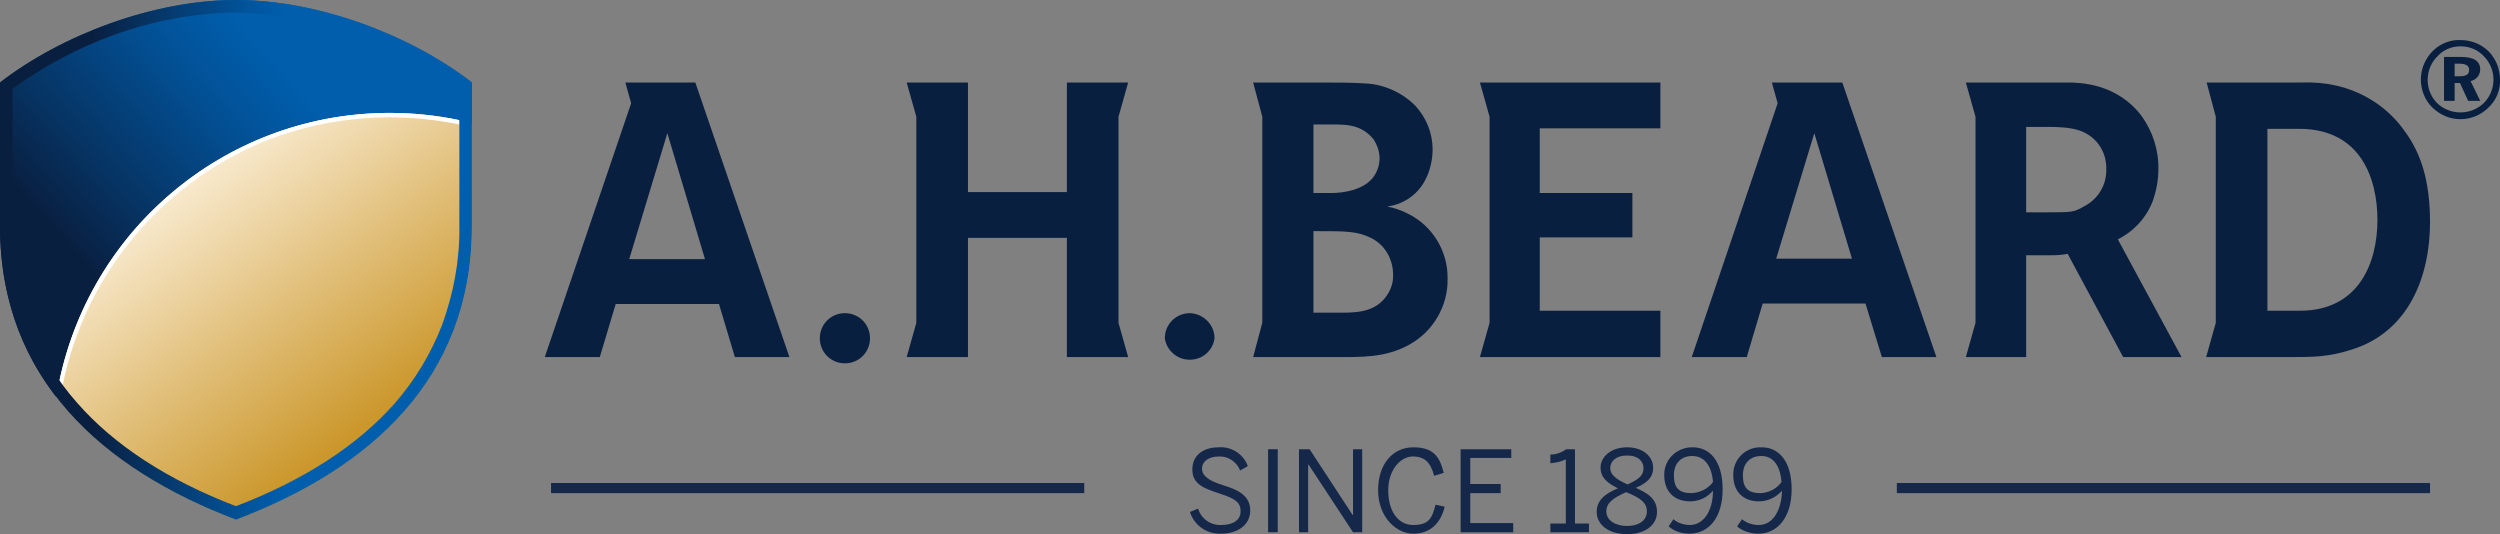 <?xml version="1.0" encoding="utf-8"?><svg version="1.1" id="Layer_1" xmlns="http://www.w3.org/2000/svg" xmlns:xlink="http://www.w3.org/1999/xlink" x="0px" y="0px" viewBox="-28 338.6 518.1 110.7" style="enable-background:new -28 338.6 518.1 110.7;" xml:space="preserve">
<rect x="-28" y="338.6" width="518.1" height="110.7" fill="#808080" stroke="none"/>
<style type="text/css">
	.st0{fill:#15284A;}
	.st1{fill:#091F40;}
	.st2{fill:url(#SVGID_1_);}
	.st3{fill:url(#SVGID_2_);}
	.st4{fill:#FFFFFF;}
	.st5{fill:url(#SVGID_3_);}
</style>
<g>
	<path class="st0" d="M218.6,444.7l1.7-0.7c0.6,2.1,2.6,3.5,4.8,3.4c2.4,0,4-1,4-2.8s-0.9-2.6-4.3-3.7c-3.4-1.1-5.7-2-5.7-5   s2.3-4.6,5.5-4.6c2.6-0.2,5.1,1.4,6,3.9l-1.6,0.9c-0.7-1.8-2.5-3-4.4-2.9c-2.2,0-3.5,1.1-3.5,2.5s1.2,2.5,4.5,3.5s5.5,2.3,5.5,5.2   c0,2.9-2.5,4.8-6.1,4.8C222.1,449.3,219.5,447.5,218.6,444.7z" />
	<path class="st0" d="M234.8,448.9v-17.2h2v17.2L234.8,448.9z" />
	<path class="st0" d="M241.2,448.9v-17.2h2.2l8.9,13.6h0.1v-13.6h1.9v17.2h-1.9l-9.2-14h-0.1v14L241.2,448.9z" />
	<path class="st0" d="M257.6,440.2c0-5.4,3-8.9,7.3-8.9s5.5,2.1,6.3,5.3l-2,0.6c-0.7-2.7-1.9-4-4.4-4s-5.1,2.7-5.1,7   c0,4.3,2,7.2,5.2,7.2s3.9-1.4,4.6-4.2l1.9,0.4c-0.8,3.4-3,5.6-6.5,5.6S257.6,445.8,257.6,440.2z" />
	<path class="st0" d="M274.7,448.9v-17.2h10.5v1.8h-8.5v5.4h6.3v1.9h-6.3v6.2h8.9v1.9H274.7z" />
	<path class="st0" d="M293.3,448.9v-1.8h3.2v-13.3c-1,0.5-2.1,0.7-3.2,0.8v-1.8c1.2,0,2.3-0.4,3.3-1.1h1.8v15.4h2.9v1.8H293.3z" />
	<path class="st0" d="M302.9,444.7c0-2.4,1.7-3.8,4.4-4.9c-2.2-1.1-3.6-2.2-3.6-4.3s2-4.2,5.5-4.2s5.4,2.1,5.4,4.2s-1.3,3.2-3.6,4.2   c2.7,1.2,4.4,2.4,4.4,5c0,2.6-2.3,4.6-6.2,4.6S302.9,447.3,302.9,444.7z M313.3,444.6c0-1.9-1.5-2.9-4.3-4c-2.7,1.2-4.1,2.2-4.1,4   s1.8,3,4.3,3S313.3,446.4,313.3,444.6z M312.6,435.6c0-1.3-1-2.6-3.4-2.6s-3.5,1.3-3.5,2.6s1.1,2.3,3.6,3.4   C311.6,437.9,312.6,437.2,312.6,435.6L312.6,435.6z" />
	<path class="st0" d="M317.8,447.7l1-1.5c0.9,0.8,2.2,1.2,3.4,1.2c2.9,0,4.8-3,4.8-7.1c-1.2,1.4-2.9,2.2-4.7,2.2   c-3.5,0-5.4-2.2-5.4-5.4c-0.1-3.1,2.4-5.7,5.6-5.8c0.1,0,0.2,0,0.3,0c3.5,0,6.2,2.8,6.2,8.7s-2.9,9.2-6.9,9.2   C320.5,449.2,319,448.7,317.8,447.7z M327,438.5c-0.3-3.8-2.1-5.4-4.3-5.4s-3.8,1.4-3.8,4s1,3.7,3.7,3.7   C324.3,440.7,326,439.9,327,438.5z" />
	<path class="st0" d="M332,447.7l1-1.5c1,0.8,2.2,1.2,3.5,1.2c2.9,0,4.7-3,4.8-7.1c-1.2,1.4-3,2.2-4.8,2.2c-3.4,0-5.3-2.2-5.3-5.4   c-0.1-3.1,2.3-5.7,5.4-5.8c0.2,0,0.3,0,0.5,0c3.5,0,6.2,2.8,6.2,8.7s-3,9.2-6.9,9.2C334.8,449.2,333.2,448.7,332,447.7z    M341.2,438.5c-0.3-3.8-2-5.4-4.2-5.4s-3.8,1.4-3.8,4s1,3.7,3.7,3.7C338.6,440.7,340.2,439.9,341.2,438.5z" />
	<rect x="86.2" y="438.7" class="st0" width="110.5" height="2.1" />
	<rect x="365.1" y="438.7" class="st0" width="110.5" height="2.1" />
	<path class="st1" d="M469.7,364.9c-3.4-4.4-8.3-7.4-13.7-8.6c-2.3-0.5-4.7-0.7-7-0.6h-19.7l1.9,7.1v42.7l-2,7.1h17.2   c5,0,8.2,0,13.1-1.6c11.7-3.7,16.1-15.1,16.1-26.4S472.2,368.2,469.7,364.9z M441.9,403v-37.7h6.6c12.8,0,16.2,10.4,16.2,18.9   s-3.6,18.8-16.1,18.8H441.9z" />
	<path class="st1" d="M152.3,408.7c0,2.9-2.3,5.2-5.2,5.2c-2.9,0-5.2-2.3-5.2-5.2c0-2.9,2.3-5.2,5.2-5.2   C150,403.5,152.3,405.8,152.3,408.7z" />
	<path class="st1" d="M218.6,403.5c-2.9,0-5.2,2.3-5.2,5.2c0.4,2.8,3,4.8,5.9,4.4c2.3-0.3,4.1-2.1,4.4-4.4   C223.7,405.9,221.4,403.6,218.6,403.5z" />
	<polygon class="st1" points="203.8,362.8 205.8,355.7 193.1,355.7 193.1,378.4 172.6,378.4 172.6,355.7 159.9,355.7 161.9,362.8    161.9,405.5 159.9,412.6 172.6,412.6 172.6,387.9 193.1,387.9 193.1,412.6 205.8,412.6 203.8,405.5  " />
	<path class="st1" d="M263.8,382.9c-1.3-0.7-2.8-1.2-4.3-1.5c1.5-0.2,2.9-0.7,4.2-1.5c4.8-3,5.2-8.7,5.2-10.3c0-3.4-1.3-6.6-3.6-9.1   c-2.7-2.7-6.4-4.4-10.2-4.6c-2.8-0.2-6.5-0.2-9.3-0.2h-14.1l1.9,7.1v42.7l-1.9,7.1h16.8c5.5,0,10.6,0.2,15.6-2.6   c4.9-2.7,8-8,7.9-13.6C272.1,390.7,268.9,385.4,263.8,382.9z M244.2,364.4h2.5c3.8,0,7.1-0.3,9.9,3c0.8,1.2,1.3,2.6,1.3,4   c0,1.6-0.6,3.2-1.7,4.4c-2,2.1-5.5,2.8-8.3,2.8h-3.7L244.2,364.4z M258.9,400.5c-2.6,3.1-6.7,2.9-10.2,2.9h-4.5v-16.9h0.2   c6.7,0,8.8,0,11.7,1.4c2.9,1.4,4.6,4.4,4.6,7.6C260.8,397.3,260.1,399.1,258.9,400.5L258.9,400.5z" />
	<polygon class="st1" points="280.7,362.8 280.7,405.5 278.7,412.6 316.1,412.6 316.1,403 291.1,403 291.1,387.8 310.3,387.8    310.3,378.6 291.1,378.6 291.1,365.2 316.1,365.2 316.1,355.7 278.7,355.7  " />
	<path class="st1" d="M487.8,349.3c-1.6-1.6-3.7-2.4-5.9-2.4c-2.9-0.1-5.5,1.4-7,3.9c-0.8,1.3-1.2,2.8-1.2,4.3   c0,2.1,0.8,4.2,2.3,5.7c1.6,1.6,3.7,2.5,5.9,2.5c2.2,0,4.3-0.9,5.8-2.4c1.6-1.5,2.5-3.6,2.4-5.8   C490.1,352.9,489.3,350.9,487.8,349.3z M486.8,359.9c-1.3,1.3-3.1,2-4.9,2c-1.8,0-3.6-0.7-4.9-2c-2.6-2.7-2.5-7.1,0.2-9.7   c1.2-1.3,2.9-2,4.7-2c1.9,0,3.6,0.7,4.9,2.1C489.4,353,489.4,357.2,486.8,359.9z" />
	<path class="st1" d="M484,355.4c1.1-0.2,2-1.2,2-2.4c0-1.7-1.3-2.6-3.9-2.6h-3.6v9.1h2.2v-3.7h1.1l1.7,3.7h2.5L484,355.4z    M481.8,354.4h-1.1v-2.6h1c1.3,0,2,0.4,2,1.3S483.1,354.4,481.8,354.4z" />
	<path class="st1" d="M410.9,388.2c3.4-1.7,6-4.6,7.3-8.1c0.7-2.1,1.1-4.2,1.1-6.4c0.1-4-1.2-7.9-3.5-11.1   c-5.1-6.7-12.7-6.9-15.3-6.9h-21.1l2,7.1v42.7l-2,7.1h12.5v-21.1h5.5c1,0,2.1-0.1,3.1-0.3l11.5,21.4h12.1L410.9,388.2z    M404.2,381.2c-2.5,1.4-2.3,1.4-8.5,1.4h-3.8v-17.7h4.5c4.5,0,6.7,0.5,8.5,1.7c2.4,1.6,3.7,4.3,3.6,7.1   C408.6,376.8,406.9,379.7,404.2,381.2L404.2,381.2z" />
	<path class="st1" d="M96.3,412.6l3.3-11H121l3.3,11h11.3l-19.5-56.9h-14.5l1.2,4.3l-17.9,52.6H96.3z M110.3,366.2l7.8,26.1h-15.7   L110.3,366.2z" />
	<path class="st1" d="M334,412.6l3.3-11.1h21.3l3.4,11.1h11.3l-19.5-56.9h-14.6l1.2,4.3l-17.8,52.6H334z M348,366.2l7.8,26h-15.7   L348,366.2z" />
	
		<linearGradient id="SVGID_1_" gradientUnits="userSpaceOnUse" x1="77.355" y1="486.354" x2="-38.735" y2="383.014" gradientTransform="matrix(1 0 0 -1 0 796)">
		<stop offset="0.41" style="stop-color:#005EAC" />
		<stop offset="0.5" style="stop-color:#025298" />
		<stop offset="0.67" style="stop-color:#063565" />
		<stop offset="0.78" style="stop-color:#091F40" />
	</linearGradient>
	<path class="st2" d="M69.8,355.7v8.4c-5.6-1.4-11.3-2.1-17-2.1c-34.4,0-63.6,25-69.1,58.9c-7.3-9.4-11.7-21.1-11.7-35.5v-29.7   c12.8-9.9,31.9-17.1,48.9-17.1S57,345.8,69.8,355.7z" />
	
		<linearGradient id="SVGID_2_" gradientUnits="userSpaceOnUse" x1="7.671" y1="428.856" x2="50.961" y2="371.325" gradientTransform="matrix(1 0 0 -1 0 796)">
		<stop offset="0" style="stop-color:#FFF6E6" />
		<stop offset="1" style="stop-color:#CB972B" />
	</linearGradient>
	<path class="st3" d="M-16.3,420.9c8.9,11.5,22.1,19.6,37.2,25.4c27.7-10.5,48.9-29.1,48.9-60.8v-21.4c-5.6-1.4-11.3-2.1-17-2.1   C18.4,362-10.8,387-16.3,420.9z" />
	<path class="st4" d="M-15.7,417.5l0.7,0.9c4.7-23.3,21.1-42.6,43.3-51.1c12.4-4.6,25.9-5.6,38.9-2.9v-0.9c-4.7-1-9.6-1.5-14.4-1.5   C19.7,362-8.8,385.1-15.7,417.5z" />
	
		<linearGradient id="SVGID_3_" gradientUnits="userSpaceOnUse" x1="69.8" y1="403.55" x2="-27.36" y2="403.55" gradientTransform="matrix(1 0 0 -1 0 796)">
		<stop offset="0.4" style="stop-color:#005EAC" />
		<stop offset="0.49" style="stop-color:#025298" />
		<stop offset="0.68" style="stop-color:#063565" />
		<stop offset="0.81" style="stop-color:#091F40" />
	</linearGradient>
	<path class="st5" d="M20.9,341.2c8.6,0.1,17.1,1.7,25.2,4.6c7.5,2.7,14.6,6.5,21.1,11.2v28.5c0.1,7-1.2,13.9-3.6,20.5   c-2.3,5.9-5.6,11.4-9.8,16.2c-7.7,8.7-18.8,15.9-32.9,21.3C6.8,438.1-4.3,430.9-12,422.1c-4.2-4.7-7.5-10.2-9.8-16.1   c-2.4-6.6-3.7-13.6-3.6-20.6V357c6.5-4.7,13.6-8.5,21.1-11.2C3.8,342.9,12.3,341.3,20.9,341.2 M20.9,338.6   c-17,0-36.1,7.2-48.9,17.1v29.7c0,31.8,21.3,50.4,48.9,60.9c27.7-10.5,48.9-29.1,48.9-60.8v-29.8C57,345.8,37.9,338.6,20.9,338.6z" />
</g>
</svg>